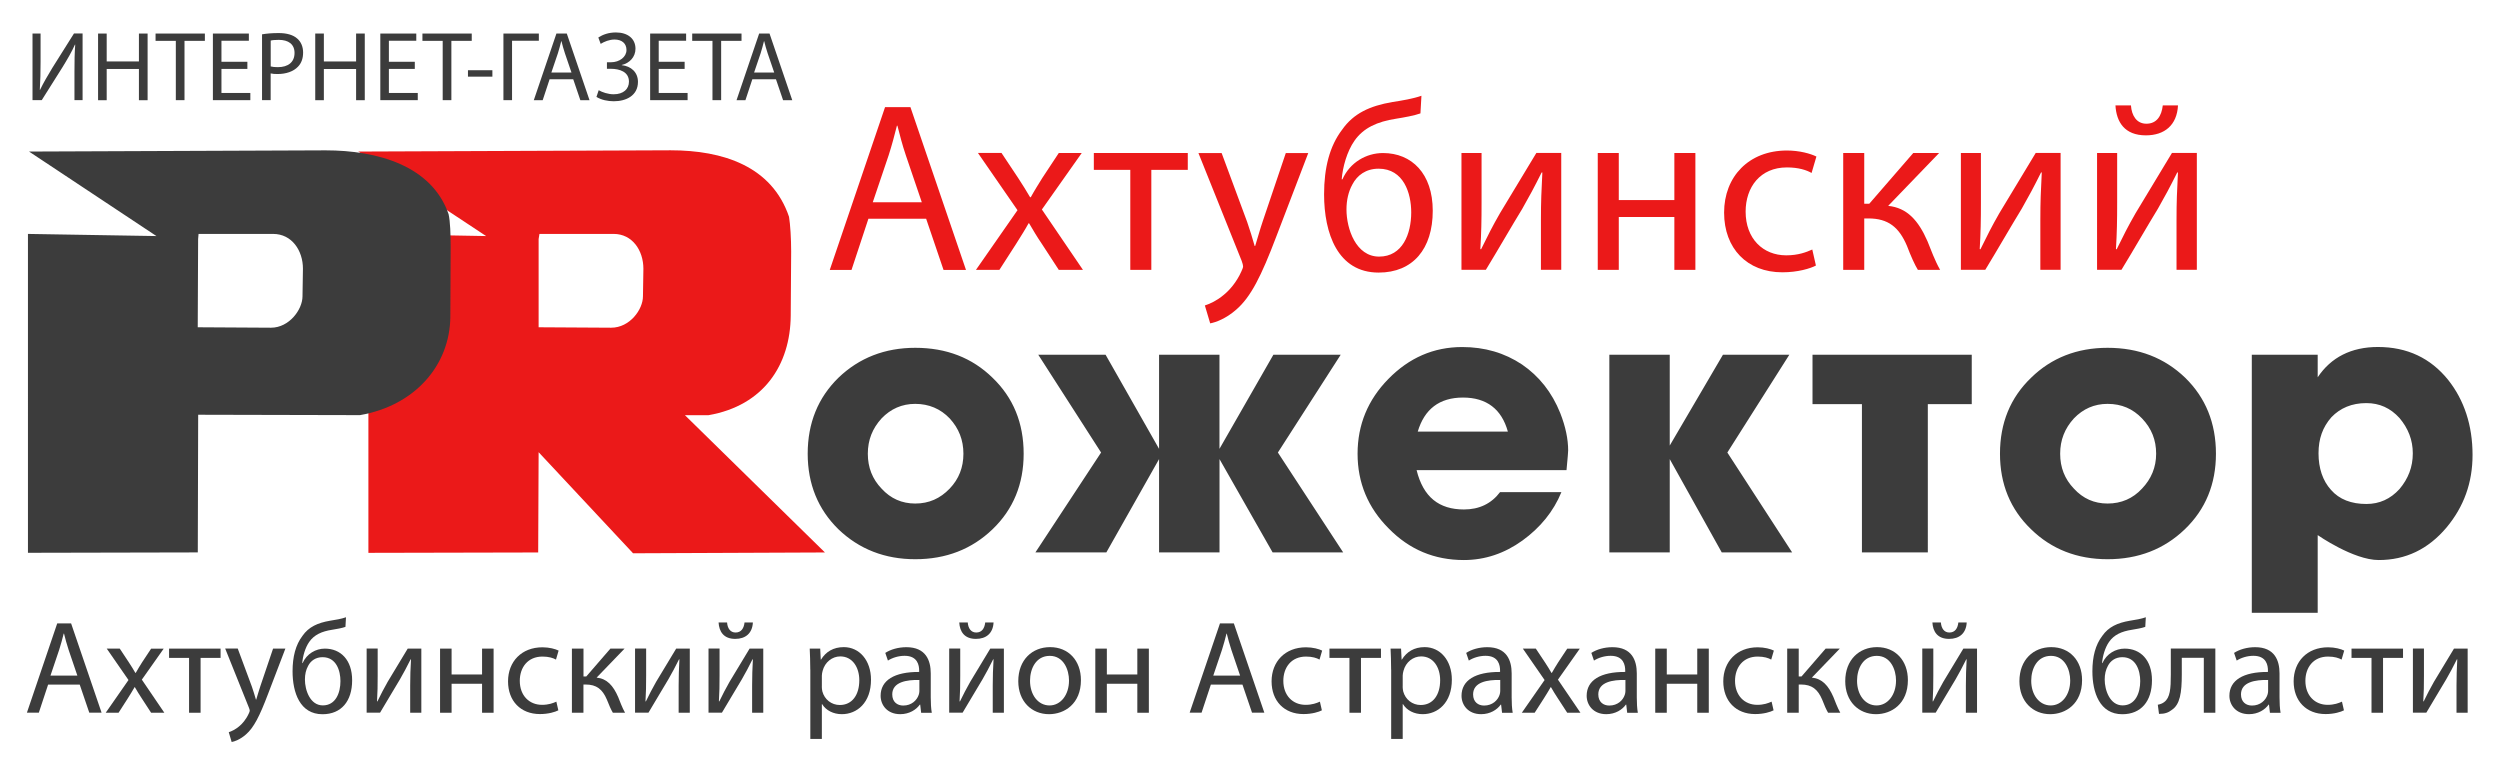 <?xml version="1.0" encoding="utf-8"?>
<!-- Generator: Adobe Illustrator 24.0.1, SVG Export Plug-In . SVG Version: 6.00 Build 0)  -->
<svg version="1.1" id="Слой_1" xmlns="http://www.w3.org/2000/svg" xmlns:xlink="http://www.w3.org/1999/xlink" x="0px" y="0px"
	 viewBox="0 0 455.28 139.89" style="enable-background:new 0 0 455.28 139.89;" xml:space="preserve">
<style type="text/css">
	.st0{fill-rule:evenodd;clip-rule:evenodd;fill:#EB1919;}
	.st1{fill-rule:evenodd;clip-rule:evenodd;fill:#3C3C3C;}
	.st2{fill:#3C3C3C;}
	.st3{fill:#EB1919;}
</style>
<path class="st0" d="M67.08,42.6l21.45,0.39L65.25,27.6l56.88-0.23c9.53,0,18.44,2.89,21.56,12.11c0.23,1.41,0.39,3.91,0.39,6.33
	l-0.08,11.69c-0.08,8.94-4.91,16.36-14.97,18.11h-4.3l25.5,25l-34.94,0.15l-17.2-18.41l-0.08,18.26l-30.92,0.07V42.6z M98.24,42.6
	l-0.15,0.93V59.6l13.21,0.08c3.4,0,5.79-3.32,5.79-5.72l0.08-5.02c0-3.32-2.01-6.34-5.41-6.34H98.24z"/>
<path class="st1" d="M5.08,42.6l23.41,0.39L5.29,27.6l54.02-0.22c9.38,0,19.31,2.77,22.38,11.61c0.31,1.35,0.38,3.74,0.38,6.07
	L82.01,57.7c-0.08,8.84-6.46,16.17-16.46,17.9l-29.46-0.07l-0.07,25.07l-30.93,0.07V42.6z M36.16,42.6l-0.08,0.93L36.01,59.6
	l13.34,0.08c3.33,0,5.74-3.32,5.74-5.72l0.08-5.02c0-3.32-2.02-6.34-5.43-6.34H36.16z"/>
<path class="st2" d="M186.42,82.63c0,5.52-1.89,10.13-5.67,13.76c-3.78,3.63-8.47,5.45-14.07,5.45c-5.52,0-10.21-1.82-13.99-5.45
	c-3.71-3.63-5.6-8.24-5.6-13.76c0-5.6,1.89-10.21,5.6-13.84c3.78-3.63,8.47-5.45,13.99-5.45c5.67,0,10.36,1.82,14.07,5.45
	C184.53,72.42,186.42,77.03,186.42,82.63z M175.45,82.63c0-2.5-0.83-4.61-2.5-6.43c-1.66-1.74-3.78-2.65-6.28-2.65
	c-2.42,0-4.46,0.91-6.13,2.65c-1.66,1.82-2.5,3.93-2.5,6.43s0.83,4.61,2.5,6.35c1.66,1.82,3.71,2.72,6.13,2.72
	c2.5,0,4.54-0.91,6.28-2.72C174.62,87.24,175.45,85.12,175.45,82.63z M211.08,100.6V83.61l-9.6,16.99h-12.92l11.96-18.19
	L189.08,64.6h12.26l9.74,17.14V64.6h11v17.14l9.82-17.14h12.26l-11.44,17.81l11.89,18.19h-12.85l-9.67-16.99v16.99H211.08z
	 M284.36,89.6c-1.44,3.54-3.86,6.49-7.11,8.84c-3.25,2.34-6.81,3.55-10.66,3.55c-5.37,0-9.91-1.89-13.69-5.75
	c-3.78-3.78-5.67-8.32-5.67-13.61c0-5.29,1.89-9.83,5.6-13.61c3.78-3.86,8.24-5.82,13.46-5.82c4.08,0,7.71,1.06,10.89,3.18
	c3.1,2.12,5.45,5.07,6.96,8.85c0.98,2.5,1.44,4.76,1.44,6.81c0,0.15-0.08,1.36-0.3,3.58h-27.3c1.21,4.9,4.08,7.16,8.62,7.16
	c2.8,0,4.99-1.06,6.58-3.16H284.36z M258.19,78.6h16.41c-1.13-4.08-3.86-6.2-8.17-6.2S259.4,74.52,258.19,78.6z M304.08,100.6h-11
	v-36h11v16.54l9.69-16.54h12.09l-11.29,17.81l11.8,18.19h-12.82l-9.47-16.99V100.6z M351.08,100.6h-12v-27h-9v-9h29v9h-8V100.6z
	 M403.55,82.63c0,5.52-1.89,10.13-5.67,13.76c-3.78,3.63-8.47,5.45-14.07,5.45c-5.52,0-10.21-1.82-13.92-5.45
	c-3.78-3.63-5.67-8.24-5.67-13.76c0-5.6,1.89-10.21,5.67-13.84c3.71-3.63,8.39-5.45,13.92-5.45c5.67,0,10.36,1.82,14.14,5.45
	C401.66,72.42,403.55,77.03,403.55,82.63z M392.66,82.63c0-2.5-0.83-4.61-2.57-6.43c-1.66-1.74-3.71-2.65-6.28-2.65
	c-2.42,0-4.46,0.91-6.13,2.65c-1.66,1.82-2.5,3.93-2.5,6.43s0.83,4.61,2.5,6.35c1.66,1.82,3.71,2.72,6.13,2.72
	c2.5,0,4.61-0.91,6.28-2.72C391.75,87.24,392.66,85.12,392.66,82.63z M422.08,97.45v14.15h-12v-47h12v4.11
	c2.41-3.63,6.12-5.52,10.96-5.52c5.37,0,9.6,2.04,12.78,5.97c2.95,3.71,4.46,8.32,4.46,13.69c0,5.07-1.59,9.45-4.76,13.24
	c-3.33,3.93-7.41,5.9-12.33,5.9C428.58,101.99,422.08,97.45,422.08,97.45z M422.23,82.55c0,2.72,0.76,4.99,2.27,6.66
	c1.51,1.74,3.71,2.57,6.43,2.57c2.42,0,4.39-0.91,6.05-2.72c1.59-1.89,2.42-4.01,2.42-6.5c0-2.42-0.83-4.54-2.42-6.43
	c-1.66-1.82-3.63-2.72-6.05-2.72c-2.65,0-4.76,0.91-6.35,2.57C422.98,77.79,422.23,79.91,422.23,82.55z"/>
<g>
	<path class="st3" d="M158.15,39.83l-3.08,9.33h-3.96l10.07-29.65h4.62l10.12,29.65h-4.09l-3.17-9.33H158.15z M167.87,36.83
		l-2.9-8.53c-0.66-1.94-1.1-3.7-1.54-5.41h-0.09c-0.44,1.76-0.92,3.56-1.5,5.37l-2.9,8.58H167.87z"/>
	<path class="st3" d="M182.39,27.86l3.04,4.57c0.79,1.19,1.45,2.29,2.16,3.48h0.13c0.7-1.28,1.41-2.38,2.11-3.52l2.99-4.53h4.18
		l-7.26,10.29l7.48,11h-4.4l-3.12-4.79c-0.84-1.23-1.54-2.42-2.29-3.7h-0.09c-0.7,1.28-1.45,2.42-2.24,3.7l-3.08,4.79h-4.27
		l7.57-10.87l-7.21-10.43H182.39z"/>
	<path class="st3" d="M216.31,27.86v3.08h-6.64v18.21h-3.83V30.94h-6.64v-3.08H216.31z"/>
	<path class="st3" d="M222.47,27.86l4.66,12.58c0.48,1.41,1.01,3.08,1.36,4.36h0.09c0.4-1.28,0.84-2.9,1.36-4.44l4.22-12.49h4.09
		l-5.81,15.18c-2.77,7.3-4.66,11.04-7.3,13.33c-1.89,1.67-3.78,2.33-4.75,2.51l-0.97-3.26c0.97-0.31,2.24-0.92,3.39-1.89
		c1.06-0.84,2.38-2.33,3.26-4.31c0.18-0.4,0.31-0.7,0.31-0.92c0-0.22-0.09-0.53-0.26-1.01l-7.87-19.62H222.47z"/>
	<path class="st3" d="M258.68,20.65c-1.1,0.4-3.04,0.75-4.44,0.97c-3.43,0.53-5.94,1.67-7.57,4c-1.36,1.94-2.16,4.79-2.33,7.04h0.13
		c1.36-3.08,4.35-4.79,7.39-4.79c5.23,0,9.06,3.74,9.06,10.51c0,6.95-3.61,11.26-9.85,11.26c-7.48,0-9.94-7.17-9.94-14.25
		c0-4.84,1.01-8.8,3.3-11.79c2.07-2.95,5.02-4.31,9.15-5.02c1.72-0.26,3.83-0.62,5.28-1.14L258.68,20.65z M251.06,30.72
		c-2.29,0-3.91,1.19-4.79,2.9c-0.7,1.28-1.06,2.82-1.06,4.53c0,3.52,1.72,8.58,5.94,8.58c4.27,0,5.85-4.14,5.85-8.05
		C257,35.21,255.64,30.72,251.06,30.72z"/>
	<path class="st3" d="M269.81,27.86v8.97c0,3.39-0.04,5.5-0.22,8.53l0.13,0.04c1.28-2.6,2.02-4.09,3.43-6.55l6.64-11h4.53v21.29
		h-3.7v-9.02c0-3.48,0.09-5.28,0.26-8.71h-0.13c-1.36,2.73-2.29,4.44-3.52,6.6c-2.02,3.3-4.36,7.39-6.64,11.13h-4.44V27.86H269.81z"
		/>
	<path class="st3" d="M294.8,27.86v8.58h10.12v-8.58h3.83v21.29h-3.83v-9.63H294.8v9.63h-3.83V27.86H294.8z"/>
	<path class="st3" d="M330.7,48.36c-1.01,0.53-3.26,1.23-6.12,1.23c-6.42,0-10.6-4.35-10.6-10.87c0-6.55,4.49-11.31,11.44-11.31
		c2.29,0,4.31,0.57,5.37,1.1l-0.88,2.99c-0.92-0.53-2.38-1.01-4.49-1.01c-4.88,0-7.52,3.61-7.52,8.05c0,4.93,3.17,7.96,7.39,7.96
		c2.2,0,3.65-0.57,4.75-1.06L330.7,48.36z"/>
	<path class="st3" d="M339.5,27.86v9.24h0.92l8.01-9.24h4.71l-9.28,9.63c3.43,0.35,5.5,2.64,7.17,6.47
		c0.57,1.41,1.32,3.48,2.29,5.19h-4.05c-0.57-0.92-1.32-2.6-1.98-4.35c-1.45-3.43-3.43-5.02-7.04-5.02h-0.75v9.37h-3.83V27.86H339.5
		z"/>
	<path class="st3" d="M360.75,27.86v8.97c0,3.39-0.04,5.5-0.22,8.53l0.13,0.04c1.28-2.6,2.02-4.09,3.43-6.55l6.64-11h4.53v21.29
		h-3.69v-9.02c0-3.48,0.09-5.28,0.26-8.71h-0.13c-1.36,2.73-2.29,4.44-3.52,6.6c-2.02,3.3-4.36,7.39-6.64,11.13h-4.44V27.86H360.75z
		"/>
	<path class="st3" d="M385.56,27.86v8.97c0,3.39-0.04,5.5-0.22,8.53l0.13,0.04c1.28-2.6,2.02-4.09,3.43-6.55l6.64-11h4.53v21.29
		h-3.7v-9.02c0-3.48,0.09-5.28,0.26-8.71h-0.13c-1.36,2.73-2.29,4.44-3.52,6.6c-2.02,3.3-4.35,7.39-6.64,11.13h-4.44V27.86H385.56z
		 M388.07,19.19c0.13,1.89,1.05,3.34,2.81,3.34c1.89,0,2.77-1.41,2.99-3.34h2.77c-0.18,3.61-2.46,5.46-5.85,5.46
		c-3.87,0-5.37-2.42-5.54-5.46H388.07z"/>
</g>
<g>
	<path class="st2" d="M8.76,124.68l-1.69,5.11H4.9l5.52-16.26h2.53l5.55,16.26h-2.24l-1.74-5.11H8.76z M14.09,123.04l-1.59-4.68
		c-0.36-1.06-0.6-2.03-0.84-2.97H11.6c-0.24,0.97-0.51,1.96-0.82,2.94l-1.59,4.71H14.09z"/>
	<path class="st2" d="M21.81,118.12l1.66,2.51c0.43,0.65,0.8,1.25,1.18,1.91h0.07c0.39-0.7,0.77-1.3,1.16-1.93l1.64-2.48h2.29
		l-3.98,5.64l4.1,6.03h-2.41l-1.71-2.63c-0.46-0.68-0.84-1.33-1.25-2.03h-0.05c-0.39,0.7-0.8,1.33-1.23,2.03l-1.69,2.63h-2.34
		l4.15-5.96l-3.96-5.72H21.81z"/>
	<path class="st2" d="M40.17,118.12v1.69h-3.64v9.99h-2.1v-9.99h-3.64v-1.69H40.17z"/>
	<path class="st2" d="M43.3,118.12l2.56,6.9c0.27,0.77,0.55,1.69,0.75,2.39h0.05c0.22-0.7,0.46-1.59,0.75-2.44l2.32-6.85h2.24
		l-3.18,8.32c-1.52,4-2.56,6.06-4,7.31c-1.04,0.92-2.07,1.28-2.6,1.38l-0.53-1.79c0.53-0.17,1.23-0.51,1.86-1.04
		c0.58-0.46,1.3-1.28,1.79-2.37c0.1-0.22,0.17-0.38,0.17-0.51s-0.05-0.29-0.15-0.55l-4.32-10.76H43.3z"/>
	<path class="st2" d="M62.91,114.16c-0.6,0.22-1.66,0.41-2.44,0.53c-1.88,0.29-3.26,0.92-4.15,2.2c-0.75,1.06-1.18,2.63-1.28,3.86
		h0.07c0.75-1.69,2.39-2.63,4.05-2.63c2.87,0,4.97,2.05,4.97,5.77c0,3.81-1.98,6.18-5.4,6.18c-4.1,0-5.45-3.93-5.45-7.82
		c0-2.65,0.56-4.82,1.81-6.46c1.13-1.62,2.75-2.36,5.02-2.75c0.94-0.14,2.1-0.34,2.9-0.63L62.91,114.16z M58.74,119.68
		c-1.25,0-2.15,0.65-2.63,1.59c-0.39,0.7-0.58,1.54-0.58,2.48c0,1.93,0.94,4.71,3.26,4.71c2.34,0,3.21-2.27,3.21-4.42
		C62,122.14,61.25,119.68,58.74,119.68z"/>
	<path class="st2" d="M68.78,118.12v4.92c0,1.86-0.02,3.02-0.12,4.68l0.07,0.02c0.7-1.42,1.11-2.24,1.88-3.59l3.64-6.03h2.48v11.68
		h-2.03v-4.95c0-1.91,0.05-2.89,0.15-4.78h-0.07c-0.75,1.5-1.25,2.44-1.93,3.62c-1.11,1.81-2.39,4.05-3.64,6.1h-2.44v-11.68H68.78z"
		/>
	<path class="st2" d="M82.24,118.12v4.71h5.55v-4.71h2.1v11.68h-2.1v-5.28h-5.55v5.28h-2.1v-11.68H82.24z"/>
	<path class="st2" d="M101.68,129.36c-0.56,0.29-1.79,0.68-3.35,0.68c-3.52,0-5.81-2.39-5.81-5.96c0-3.59,2.46-6.2,6.27-6.2
		c1.25,0,2.36,0.31,2.94,0.6l-0.48,1.64c-0.51-0.29-1.3-0.55-2.46-0.55c-2.68,0-4.13,1.98-4.13,4.42c0,2.7,1.74,4.37,4.05,4.37
		c1.21,0,2-0.31,2.61-0.58L101.68,129.36z"/>
	<path class="st2" d="M106.26,118.12v5.07h0.51l4.39-5.07h2.58l-5.09,5.28c1.88,0.19,3.02,1.45,3.93,3.55
		c0.31,0.77,0.72,1.91,1.25,2.85h-2.22c-0.31-0.51-0.72-1.42-1.09-2.39c-0.8-1.88-1.88-2.75-3.86-2.75h-0.41v5.14h-2.1v-11.68
		H106.26z"/>
	<path class="st2" d="M117.67,118.12v4.92c0,1.86-0.02,3.02-0.12,4.68l0.07,0.02c0.7-1.42,1.11-2.24,1.88-3.59l3.64-6.03h2.48v11.68
		h-2.03v-4.95c0-1.91,0.05-2.89,0.14-4.78h-0.07c-0.75,1.5-1.25,2.44-1.93,3.62c-1.11,1.81-2.39,4.05-3.64,6.1h-2.44v-11.68H117.67z
		"/>
	<path class="st2" d="M131.04,118.12v4.92c0,1.86-0.02,3.02-0.12,4.68l0.07,0.02c0.7-1.42,1.11-2.24,1.88-3.59l3.64-6.03H139v11.68
		h-2.03v-4.95c0-1.91,0.05-2.89,0.14-4.78h-0.07c-0.75,1.5-1.25,2.44-1.93,3.62c-1.11,1.81-2.39,4.05-3.64,6.1h-2.44v-11.68H131.04z
		 M132.41,113.36c0.07,1.04,0.58,1.83,1.54,1.83c1.04,0,1.52-0.77,1.64-1.83h1.52c-0.1,1.98-1.35,2.99-3.21,2.99
		c-2.12,0-2.94-1.33-3.04-2.99H132.41z"/>
	<path class="st2" d="M147.56,121.93c0-1.5-0.05-2.7-0.1-3.81h1.91l0.1,2h0.05c0.87-1.42,2.24-2.27,4.15-2.27
		c2.82,0,4.95,2.39,4.95,5.94c0,4.2-2.56,6.27-5.31,6.27c-1.54,0-2.89-0.68-3.59-1.83h-0.05v6.34h-2.1V121.93z M149.66,125.04
		c0,0.31,0.05,0.6,0.1,0.87c0.39,1.47,1.66,2.48,3.18,2.48c2.24,0,3.55-1.83,3.55-4.51c0-2.34-1.23-4.34-3.47-4.34
		c-1.45,0-2.8,1.04-3.21,2.63c-0.07,0.27-0.14,0.58-0.14,0.87V125.04z"/>
	<path class="st2" d="M167.75,129.79l-0.17-1.47h-0.07c-0.65,0.92-1.91,1.74-3.57,1.74c-2.36,0-3.57-1.66-3.57-3.35
		c0-2.82,2.51-4.37,7.02-4.34v-0.24c0-0.96-0.27-2.7-2.65-2.7c-1.09,0-2.22,0.34-3.04,0.87l-0.48-1.4c0.97-0.63,2.36-1.04,3.84-1.04
		c3.57,0,4.44,2.44,4.44,4.78v4.37c0,1.01,0.05,2,0.19,2.8H167.75z M167.44,123.83c-2.32-0.05-4.95,0.36-4.95,2.63
		c0,1.38,0.92,2.03,2,2.03c1.52,0,2.48-0.96,2.82-1.95c0.07-0.22,0.12-0.46,0.12-0.68V123.83z"/>
	<path class="st2" d="M174.87,118.12v4.92c0,1.86-0.02,3.02-0.12,4.68l0.07,0.02c0.7-1.42,1.11-2.24,1.88-3.59l3.64-6.03h2.48v11.68
		h-2.03v-4.95c0-1.91,0.05-2.89,0.15-4.78h-0.07c-0.75,1.5-1.25,2.44-1.93,3.62c-1.11,1.81-2.39,4.05-3.64,6.1h-2.44v-11.68H174.87z
		 M176.24,113.36c0.07,1.04,0.58,1.83,1.54,1.83c1.04,0,1.52-0.77,1.64-1.83h1.52c-0.1,1.98-1.35,2.99-3.21,2.99
		c-2.12,0-2.94-1.33-3.04-2.99H176.24z"/>
	<path class="st2" d="M196.85,123.86c0,4.32-2.99,6.2-5.81,6.2c-3.16,0-5.6-2.32-5.6-6.01c0-3.91,2.56-6.2,5.79-6.2
		C194.58,117.85,196.85,120.29,196.85,123.86z M187.58,123.98c0,2.56,1.47,4.49,3.55,4.49c2.03,0,3.55-1.91,3.55-4.54
		c0-1.98-0.99-4.49-3.5-4.49S187.58,121.76,187.58,123.98z"/>
	<path class="st2" d="M201.57,118.12v4.71h5.55v-4.71h2.1v11.68h-2.1v-5.28h-5.55v5.28h-2.1v-11.68H201.57z"/>
	<path class="st2" d="M220.51,124.68l-1.69,5.11h-2.17l5.52-16.26h2.53l5.55,16.26h-2.24l-1.74-5.11H220.51z M225.84,123.04
		l-1.59-4.68c-0.36-1.06-0.6-2.03-0.84-2.97h-0.05c-0.24,0.97-0.51,1.96-0.82,2.94l-1.59,4.71H225.84z"/>
	<path class="st2" d="M240.73,129.36c-0.55,0.29-1.79,0.68-3.35,0.68c-3.52,0-5.81-2.39-5.81-5.96c0-3.59,2.46-6.2,6.27-6.2
		c1.25,0,2.36,0.31,2.94,0.6l-0.48,1.64c-0.51-0.29-1.3-0.55-2.46-0.55c-2.68,0-4.13,1.98-4.13,4.42c0,2.7,1.74,4.37,4.05,4.37
		c1.21,0,2-0.31,2.61-0.58L240.73,129.36z"/>
	<path class="st2" d="M251.49,118.12v1.69h-3.64v9.99h-2.1v-9.99h-3.64v-1.69H251.49z"/>
	<path class="st2" d="M253.34,121.93c0-1.5-0.05-2.7-0.1-3.81h1.91l0.1,2h0.05c0.87-1.42,2.24-2.27,4.15-2.27
		c2.82,0,4.95,2.39,4.95,5.94c0,4.2-2.56,6.27-5.31,6.27c-1.54,0-2.89-0.68-3.59-1.83h-0.05v6.34h-2.1V121.93z M255.44,125.04
		c0,0.31,0.05,0.6,0.1,0.87c0.39,1.47,1.66,2.48,3.18,2.48c2.24,0,3.55-1.83,3.55-4.51c0-2.34-1.23-4.34-3.47-4.34
		c-1.45,0-2.8,1.04-3.21,2.63c-0.07,0.27-0.14,0.58-0.14,0.87V125.04z"/>
	<path class="st2" d="M273.54,129.79l-0.17-1.47h-0.07c-0.65,0.92-1.91,1.74-3.57,1.74c-2.36,0-3.57-1.66-3.57-3.35
		c0-2.82,2.51-4.37,7.02-4.34v-0.24c0-0.96-0.26-2.7-2.65-2.7c-1.09,0-2.22,0.34-3.04,0.87l-0.48-1.4c0.97-0.63,2.36-1.04,3.84-1.04
		c3.57,0,4.44,2.44,4.44,4.78v4.37c0,1.01,0.05,2,0.19,2.8H273.54z M273.22,123.83c-2.32-0.05-4.95,0.36-4.95,2.63
		c0,1.38,0.92,2.03,2,2.03c1.52,0,2.49-0.96,2.82-1.95c0.07-0.22,0.12-0.46,0.12-0.68V123.83z"/>
	<path class="st2" d="M279.69,118.12l1.67,2.51c0.43,0.65,0.8,1.25,1.18,1.91h0.07c0.39-0.7,0.77-1.3,1.16-1.93l1.64-2.48h2.29
		l-3.98,5.64l4.1,6.03h-2.41l-1.71-2.63c-0.46-0.68-0.84-1.33-1.25-2.03h-0.05c-0.39,0.7-0.8,1.33-1.23,2.03l-1.69,2.63h-2.34
		l4.15-5.96l-3.96-5.72H279.69z"/>
	<path class="st2" d="M296.33,129.79l-0.17-1.47h-0.07c-0.65,0.92-1.91,1.74-3.57,1.74c-2.36,0-3.57-1.66-3.57-3.35
		c0-2.82,2.51-4.37,7.02-4.34v-0.24c0-0.96-0.26-2.7-2.65-2.7c-1.09,0-2.22,0.34-3.04,0.87l-0.48-1.4c0.97-0.63,2.36-1.04,3.84-1.04
		c3.57,0,4.44,2.44,4.44,4.78v4.37c0,1.01,0.05,2,0.19,2.8H296.33z M296.02,123.83c-2.32-0.05-4.95,0.36-4.95,2.63
		c0,1.38,0.92,2.03,2,2.03c1.52,0,2.49-0.96,2.82-1.95c0.07-0.22,0.12-0.46,0.12-0.68V123.83z"/>
	<path class="st2" d="M303.54,118.12v4.71h5.55v-4.71h2.1v11.68h-2.1v-5.28h-5.55v5.28h-2.1v-11.68H303.54z"/>
	<path class="st2" d="M322.99,129.36c-0.55,0.29-1.79,0.68-3.35,0.68c-3.52,0-5.81-2.39-5.81-5.96c0-3.59,2.46-6.2,6.27-6.2
		c1.25,0,2.36,0.31,2.94,0.6l-0.48,1.64c-0.51-0.29-1.3-0.55-2.46-0.55c-2.68,0-4.13,1.98-4.13,4.42c0,2.7,1.74,4.37,4.05,4.37
		c1.21,0,2-0.31,2.61-0.58L322.99,129.36z"/>
	<path class="st2" d="M327.57,118.12v5.07h0.51l4.39-5.07h2.58l-5.09,5.28c1.88,0.19,3.02,1.45,3.93,3.55
		c0.31,0.77,0.72,1.91,1.25,2.85h-2.22c-0.31-0.51-0.72-1.42-1.08-2.39c-0.8-1.88-1.88-2.75-3.86-2.75h-0.41v5.14h-2.1v-11.68
		H327.57z"/>
	<path class="st2" d="M347.45,123.86c0,4.32-2.99,6.2-5.81,6.2c-3.16,0-5.6-2.32-5.6-6.01c0-3.91,2.56-6.2,5.79-6.2
		C345.18,117.85,347.45,120.29,347.45,123.86z M338.19,123.98c0,2.56,1.47,4.49,3.55,4.49c2.03,0,3.55-1.91,3.55-4.54
		c0-1.98-0.99-4.49-3.5-4.49S338.19,121.76,338.19,123.98z"/>
	<path class="st2" d="M352.08,118.12v4.92c0,1.86-0.02,3.02-0.12,4.68l0.07,0.02c0.7-1.42,1.11-2.24,1.88-3.59l3.64-6.03h2.49v11.68
		h-2.03v-4.95c0-1.91,0.05-2.89,0.14-4.78h-0.07c-0.75,1.5-1.25,2.44-1.93,3.62c-1.11,1.81-2.39,4.05-3.64,6.1h-2.44v-11.68H352.08z
		 M353.46,113.36c0.07,1.04,0.58,1.83,1.54,1.83c1.04,0,1.52-0.77,1.64-1.83h1.52c-0.1,1.98-1.35,2.99-3.21,2.99
		c-2.12,0-2.94-1.33-3.04-2.99H353.46z"/>
	<path class="st2" d="M379.17,123.86c0,4.32-2.99,6.2-5.81,6.2c-3.16,0-5.6-2.32-5.6-6.01c0-3.91,2.56-6.2,5.79-6.2
		C376.9,117.85,379.17,120.29,379.17,123.86z M369.91,123.98c0,2.56,1.47,4.49,3.55,4.49c2.03,0,3.55-1.91,3.55-4.54
		c0-1.98-0.99-4.49-3.5-4.49C370.99,119.44,369.91,121.76,369.91,123.98z"/>
	<path class="st2" d="M390.68,114.16c-0.6,0.22-1.66,0.41-2.44,0.53c-1.88,0.29-3.26,0.92-4.15,2.2c-0.75,1.06-1.18,2.63-1.28,3.86
		h0.07c0.75-1.69,2.39-2.63,4.05-2.63c2.87,0,4.97,2.05,4.97,5.77c0,3.81-1.98,6.18-5.4,6.18c-4.1,0-5.45-3.93-5.45-7.82
		c0-2.65,0.55-4.82,1.81-6.46c1.13-1.62,2.75-2.36,5.02-2.75c0.94-0.14,2.1-0.34,2.9-0.63L390.68,114.16z M386.5,119.68
		c-1.25,0-2.15,0.65-2.63,1.59c-0.39,0.7-0.58,1.54-0.58,2.48c0,1.93,0.94,4.71,3.26,4.71c2.34,0,3.21-2.27,3.21-4.42
		C389.76,122.14,389.01,119.68,386.5,119.68z"/>
	<path class="st2" d="M403.44,118.12v11.68h-2.1v-10.01h-4.01v3.04c0,3.28-0.31,5.48-1.83,6.46c-0.58,0.46-1.23,0.72-2.32,0.72
		l-0.22-1.67c0.41-0.07,0.87-0.24,1.16-0.48c1.09-0.8,1.21-2.44,1.21-5.04v-4.71H403.44z"/>
	<path class="st2" d="M413.38,129.79l-0.17-1.47h-0.07c-0.65,0.92-1.91,1.74-3.57,1.74c-2.36,0-3.57-1.66-3.57-3.35
		c0-2.82,2.51-4.37,7.02-4.34v-0.24c0-0.96-0.26-2.7-2.65-2.7c-1.09,0-2.22,0.34-3.04,0.87l-0.48-1.4c0.97-0.63,2.36-1.04,3.84-1.04
		c3.57,0,4.44,2.44,4.44,4.78v4.37c0,1.01,0.05,2,0.19,2.8H413.38z M413.06,123.83c-2.32-0.05-4.95,0.36-4.95,2.63
		c0,1.38,0.92,2.03,2,2.03c1.52,0,2.49-0.96,2.82-1.95c0.07-0.22,0.12-0.46,0.12-0.68V123.83z"/>
	<path class="st2" d="M426.86,129.36c-0.55,0.29-1.79,0.68-3.35,0.68c-3.52,0-5.81-2.39-5.81-5.96c0-3.59,2.46-6.2,6.27-6.2
		c1.25,0,2.36,0.31,2.94,0.6l-0.48,1.64c-0.51-0.29-1.3-0.55-2.46-0.55c-2.68,0-4.13,1.98-4.13,4.42c0,2.7,1.74,4.37,4.05,4.37
		c1.21,0,2-0.31,2.61-0.58L426.86,129.36z"/>
	<path class="st2" d="M437.62,118.12v1.69h-3.64v9.99h-2.1v-9.99h-3.64v-1.69H437.62z"/>
	<path class="st2" d="M441.43,118.12v4.92c0,1.86-0.02,3.02-0.12,4.68l0.07,0.02c0.7-1.42,1.11-2.24,1.88-3.59l3.64-6.03h2.49v11.68
		h-2.03v-4.95c0-1.91,0.05-2.89,0.14-4.78h-0.07c-0.75,1.5-1.25,2.44-1.93,3.62c-1.11,1.81-2.39,4.05-3.64,6.1h-2.44v-11.68H441.43z
		"/>
</g>
<g>
	<path class="st2" d="M7.39,6.11v5.11c0,1.93-0.04,3.51-0.14,5.13l0.04,0.02c0.61-1.26,1.37-2.57,2.25-4.02l3.93-6.25h1.57v12.14
		h-1.48v-5.17c0-1.96,0.02-3.4,0.14-4.93l-0.05-0.02c-0.59,1.33-1.42,2.74-2.25,4.09l-3.8,6.03H5.92V6.11H7.39z"/>
	<path class="st2" d="M19.43,6.11v5.08h5.87V6.11h1.58v12.14H25.3v-5.69h-5.87v5.69h-1.57V6.11H19.43z"/>
	<path class="st2" d="M32.02,7.44h-3.69V6.11h8.98v1.33H33.6v10.8h-1.58V7.44z"/>
	<path class="st2" d="M45.05,12.55h-4.72v4.38h5.26v1.31h-6.82V6.11h6.55v1.31h-4.99v3.83h4.72V12.55z"/>
	<path class="st2" d="M47.73,6.25c0.76-0.13,1.75-0.23,3.01-0.23c1.55,0,2.68,0.36,3.4,1.01C54.8,7.6,55.2,8.48,55.2,9.56
		c0,1.1-0.32,1.96-0.94,2.59c-0.83,0.88-2.18,1.33-3.71,1.33c-0.47,0-0.9-0.02-1.26-0.11v4.86h-1.57V6.25z M49.3,12.1
		c0.34,0.09,0.77,0.13,1.3,0.13c1.89,0,3.04-0.92,3.04-2.59c0-1.6-1.13-2.38-2.86-2.38c-0.68,0-1.21,0.05-1.48,0.13V12.1z"/>
	<path class="st2" d="M58.98,6.11v5.08h5.87V6.11h1.58v12.14h-1.58v-5.69h-5.87v5.69h-1.57V6.11H58.98z"/>
	<path class="st2" d="M75.54,12.55h-4.72v4.38h5.26v1.31h-6.82V6.11h6.55v1.31h-4.99v3.83h4.72V12.55z"/>
	<path class="st2" d="M80.62,7.44h-3.69V6.11h8.98v1.33H82.2v10.8h-1.58V7.44z"/>
	<path class="st2" d="M89.67,12.79v1.17h-4.45v-1.17H89.67z"/>
	<path class="st2" d="M98.13,6.11v1.31h-4.88v10.82h-1.57V6.11H98.13z"/>
	<path class="st2" d="M100.09,14.43l-1.26,3.82h-1.62l4.12-12.14h1.89l4.14,12.14h-1.67l-1.3-3.82H100.09z M104.07,13.2l-1.19-3.49
		c-0.27-0.79-0.45-1.51-0.63-2.21h-0.04c-0.18,0.72-0.38,1.46-0.61,2.2l-1.19,3.51H104.07z"/>
	<path class="st2" d="M108.96,6.83c0.83-0.54,1.89-0.92,3.21-0.92c2.11,0,3.56,1.1,3.56,2.97c0,1.49-1.08,2.63-2.5,2.95v0.04
		c1.71,0.18,2.95,1.3,2.95,3.04c0,2.52-2.18,3.53-4.39,3.53c-1.1,0-2.25-0.23-3.17-0.79l0.41-1.22c0.65,0.38,1.73,0.74,2.72,0.74
		c1.8,0,2.79-0.97,2.79-2.3c0-1.82-1.75-2.34-3.29-2.34h-0.72v-1.19h0.72c1.6,0,2.84-0.99,2.84-2.23c0-1.22-0.86-1.91-2.18-1.91
		c-0.92,0-1.87,0.38-2.52,0.79L108.96,6.83z"/>
	<path class="st2" d="M124.68,12.55h-4.72v4.38h5.26v1.31h-6.82V6.11h6.55v1.31h-4.99v3.83h4.72V12.55z"/>
	<path class="st2" d="M129.75,7.44h-3.69V6.11h8.98v1.33h-3.71v10.8h-1.58V7.44z"/>
	<path class="st2" d="M137.01,14.43l-1.26,3.82h-1.62l4.12-12.14h1.89l4.14,12.14h-1.67l-1.3-3.82H137.01z M140.99,13.2l-1.19-3.49
		c-0.27-0.79-0.45-1.51-0.63-2.21h-0.04c-0.18,0.72-0.38,1.46-0.61,2.2l-1.19,3.51H140.99z"/>
</g>
</svg>
